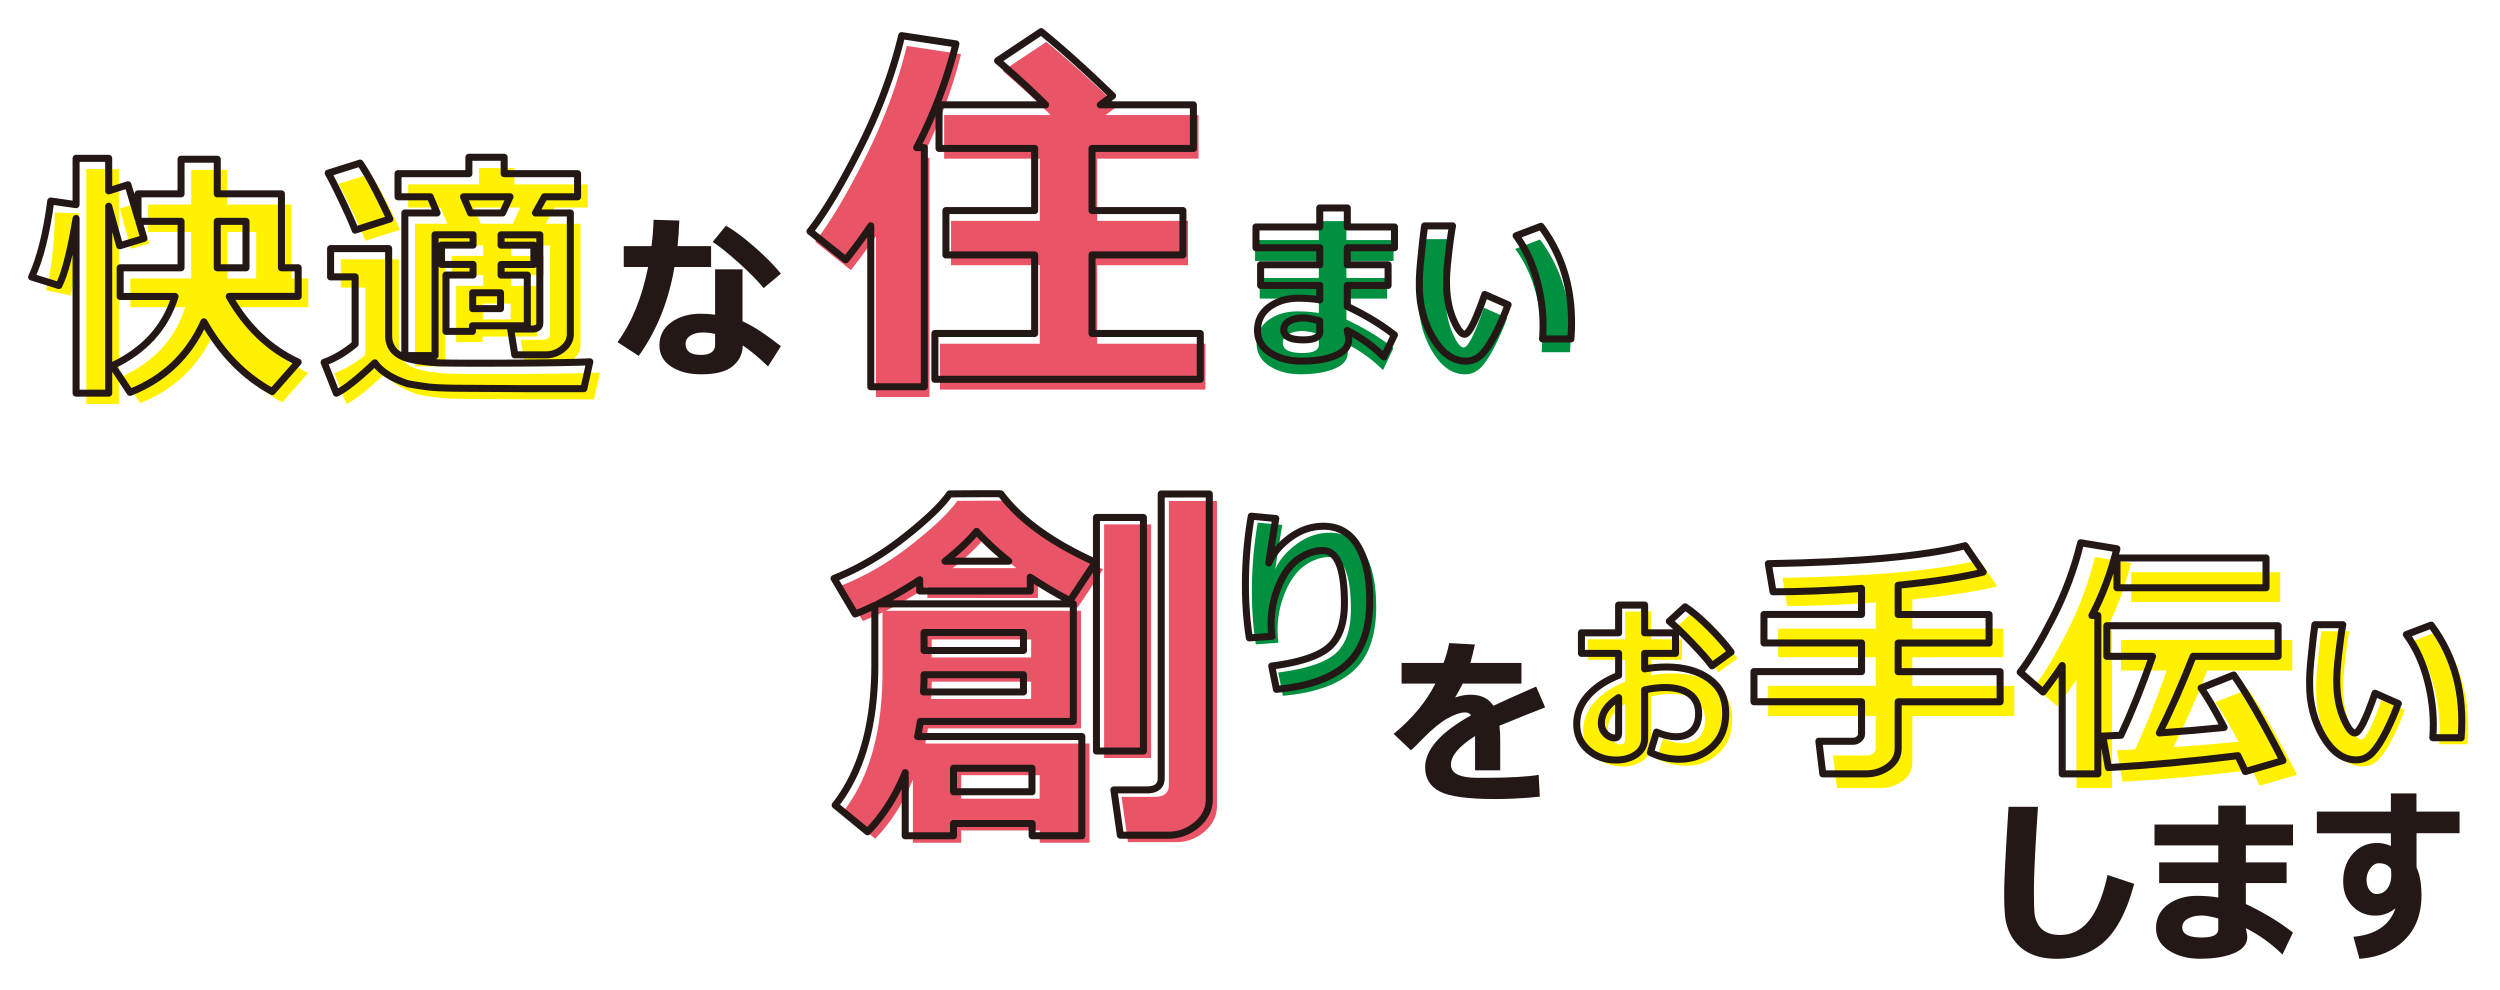 <svg id="_レイヤー_2" data-name="レイヤー 2" xmlns="http://www.w3.org/2000/svg" viewBox="0 0 355.58 140.87"><defs><filter id="drop-shadow-1" filterUnits="userSpaceOnUse"><feOffset dx="2.83" dy="2.83"/><feGaussianBlur result="blur"/><feFlood flood-color="#315932" flood-opacity=".3"/><feComposite in2="blur" operator="in"/><feComposite in="SourceGraphic"/></filter><style>.cls-1{fill:#e95467}.cls-1,.cls-2,.cls-3,.cls-4{stroke-width:0}.cls-2{fill:#231815}.cls-6{stroke:#231815;stroke-linecap:round}.cls-6,.cls-7{fill:none;stroke-linejoin:round}.cls-3{fill:#009040}.cls-7{stroke:#fff;stroke-width:9px}.cls-4{fill:#fff100}</style></defs><g id="_レイヤー_2-2" data-name="レイヤー 2"><g filter="url(#drop-shadow-1)"><path class="cls-7" d="M42.4 38.09h-.91V29.1h-1.45v-1.53h-7.68v-3.39h-1.45v-1.53h-5.15v4.92h-6.12v1.65l-.1-.34-.5.16-.82-2.77-1.29.41v-2.63h-1.45v-1.53h-4.64v6.59l-3.6-.52c-.61 4.62-1.52 8.23-2.72 10.81l2.33.73c-.09.4-.19.79-.3 1.15l3.49.75c.33-.99.59-2.5.8-4.5v18.39h1.45v1.53h4.64v-4.03l1.58 2.38c.12-.05.22-.1.34-.15l1.12 1.68c4.72-1.87 8.13-5.08 10.27-9.6 1.06 1.59 2.23 3 3.5 4.24 1.88 2.18 4.02 3.93 6.44 5.25l3.69-4.19c-.66-.3-1.29-.65-1.9-1.02l.45-.51c-2.02-.94-3.85-2.18-5.48-3.73a24.86 24.86 0 01-2.88-4.09h9.81V39.6h-1.45v-1.53zm-10.05-5.08h2.64v5.08h-2.64v-5.08zm-15.44 1.56l.11.38 1.37-.42.24.88 2.6-.79-.93-3.15h.78V33h4.67v5.08h-8.66v4.08h1.45v1.53h5.79c-1.42 3.35-3.9 5.95-7.42 7.82V34.57zm66.98 16.89c-.8.04-1.82.07-3.03.1.23-.12.45-.26.66-.44.71-.59 1.06-1.29 1.06-2.09V31.82h-1.45v-1.53h-2.66l.42-.76h4.72v-3.29h-1.45v-1.53h-8.99v-.8h-1.45v-1.53H66.7v2.33H56.62V28h1.45v1.53h3.78l.32.76h-4.58v20.29h1.45v.65c-.82-.15-1.5-.35-2.01-.62-.17-.39-.28-.82-.28-1.3V36.9H55.3v-1.53h-8.26v4.02h1.45v1.53h2.03v8.01c-1.43 1.19-2.9 2.06-4.41 2.61l1.74 4.39c.21-.09.44-.23.69-.38l.76 1.91c1.15-.51 2.97-1.95 5.47-4.32.91 1.26 2.47 2.25 4.7 2.97 1 .18 1.92.33 2.78.44.85.11 2.24.18 4.18.2l9.68.06h8.39l.85-3.82c-.52.02-1.12.05-1.81.07l.36-1.6zm-15.2-8.29h2.51v.72h-2.51v-.72zM75 39.15h1.78v6.77c0 .31-.12.54-.33.68v-5.94H75v-1.51zm1.78-2.75h-.85v-1.47h.85v1.47zm-5.3-6.11h-3.77l-.33-.76h4.45l-.35.76zm-3.66 21.37c-1.96 0-3.45-.01-4.5-.03V37.61h.91v1.51h-.81v8.01h1.45v1.53h3.77v-.79h4.16l.42 2.6h1.21l.19 1.17c-2.01.01-4.27.02-6.79.02z"/><path class="cls-7" d="M50.51 32.72l.72-.23c.33.74.58 1.34.73 1.76l4.94-1.58c-1.74-3.75-3.16-6.4-4.24-7.95l-.41.13c-.38-.64-.73-1.21-1.04-1.66l-4.53 1.43c.47.81 1.15 2.16 2.05 4.06.9 1.9 1.49 3.24 1.78 4.04zm56.74 2.35c-1.55-1.35-2.89-2.35-4-2.97l-1.89 2.31c.93.6 2.16 1.59 3.71 2.97 1.54 1.38 2.72 2.58 3.54 3.6l2.46-2.06c-.99-1.21-2.27-2.49-3.82-3.84zm-6.11 2.9V35h-4.77c.12-1.1.21-2.31.25-3.64l-3.67-.11c-.04 1.32-.14 2.57-.3 3.75h-3.94v2.97h3.46c-.86 4.36-2.31 7.92-4.35 10.68l3.02 1.96c2.57-3.6 4.26-7.82 5.08-12.64h5.21zm4.47.34h-3.9v6.45c-.63-.09-1.32-.14-2.07-.14-1.63 0-3.02.4-4.15 1.21-1.13.81-1.7 1.9-1.7 3.29 0 1.29.56 2.3 1.69 3.03s2.54 1.09 4.24 1.09c2.11 0 3.62-.4 4.54-1.19.92-.79 1.38-1.77 1.38-2.92.97.62 2.17 1.62 3.6 2.99l1.83-2.88c-2.19-1.72-4-2.91-5.46-3.55v-7.38zm-3.91 10.71c0 .97-.68 1.45-2.03 1.45-1.44 0-2.17-.52-2.17-1.57 0-.5.24-.9.71-1.19.47-.29 1.03-.43 1.67-.43s1.25.07 1.81.21v1.52zm101.98.91c1.31 2.21 2.88 3.31 4.71 3.31.87 0 1.63-.34 2.28-1.01.65-.67 1.32-1.72 2.03-3.14.71-1.42 1.26-2.71 1.65-3.86l-.51-.23c.24-.58.46-1.13.64-1.65l-3.32-1.47c-1.29 3.78-2.25 5.66-2.86 5.66-.48 0-1.02-.71-1.63-2.14-.6-1.43-.92-3.11-.95-5.04v-.85c.04-.44.09-.9.15-1.39.22-1.9.41-3.27.58-4.11h-.17c.11-.78.21-1.42.3-1.87h-3.97c-.14.92-.3 2.3-.48 4.15-.13 1.25-.22 2.28-.25 3.12-.11 1.23-.16 2.21-.15 2.92-.02 2.86.63 5.4 1.93 7.61zm-5.35-2.29c-1.88-1.48-4.11-2.84-6.7-4.06v-1.11h5.67V40.6h.13v-2.94h-5.8v-.55h6.58v-1.87h.13v-2.96h-6.71v-2.69h-3.92v1.87h-.13v.82h-8.95v1.87h-.13v2.96h9.07v.55h-8.29v1.87h-.13v2.94h4.74c-1.3.11-2.43.49-3.37 1.19-1.12.82-1.68 1.94-1.68 3.33 0 .22.04.41.07.61-.12.39-.2.81-.2 1.26 0 1.36.61 2.43 1.83 3.2 1.22.78 2.69 1.17 4.4 1.17 1.98 0 3.6-.26 4.85-.79 1.25-.53 1.88-1.29 1.89-2.3 0-.22-.03-.47-.1-.73l-.04-.18c.04-.08.1-.15.13-.23 1.87.98 3.54 2.19 5.01 3.65l1.49-3.13c-.18-.14-.38-.28-.57-.42l.69-1.46zm-12.96.7c-1.18 0-1.99-.2-2.42-.59.09-.08.19-.15.31-.21.54-.29 1.19-.44 1.95-.44.56 0 1.35.14 2.36.42v.11c-.27.47-1.01.71-2.21.71zm2.21-5.86v.17c-.48-.08-1-.14-1.57-.17h1.57zm28.06-8.95c.34.47.66.95.96 1.46l-1.08.41c1.41 1.91 2.44 4.2 3.09 6.85.65 2.65.88 5.26.67 7.82h4.04c.05-.62.07-1.24.08-1.86h.05c.49-6.22-.93-11.56-4.26-16.02l-3.53 1.34zm-94.62 4.89a80.36 80.36 0 002.83-3.77v20.36h.73v1.46h7.63V22.46h-.73v-.75a69.07 69.07 0 002.08-4.55v3.95h.73v1.46h12.87v7.38h-12.62v6.31h.73v1.46h11.89v9.72h-14.19v6.52h.73v1.46h37.75V48.9h-.73v-1.46h-14.66v-9.72h12.93v-6.31h-.73v-1.46h-12.2v-7.38h14.42v-6.2h-.73v-1.46h-10.96c-.34-.33-.66-.63-.99-.95l.45-.33c-3.7-3.59-7.09-6.63-10.15-9.13l-6.2 4.13c.44.38.85.74 1.26 1.11l-.53.35c2.03 1.75 3.81 3.36 5.33 4.82h-13.49c.87-2.35 1.63-4.75 2.24-7.21l-1.1-.17c.12-.43.25-.86.36-1.29l-7.71-1.17c-1.31 5.4-3.3 10.73-5.96 16s-5.03 9.21-7.08 11.84l1.14.91c-.14.18-.28.38-.41.55l5.08 4.05zm42.7 69.4V74.6h-1.09v-.99h-6.68v6.94c-.14-.06-.27-.13-.4-.19l.24-.36c-4.16-1.88-7.52-3.96-10.12-6.23-.83-.81-1.58-1.65-2.22-2.51 0 0-.12-.01-.29-.02-.28-.32-.55-.65-.8-.98-.02-.02-.64-.03-1.85-.03s-3.03 0-5.44.03c-1.12 1.61-3.28 3.68-6.48 6.2-3.2 2.52-6.52 4.46-9.96 5.82l3 5.06c.13-.05.27-.11.4-.17l.69 1.16c.56-.21 1.13-.46 1.71-.72v6.88c0 8.57-1.88 15.25-5.64 20.04l1.13.93s-.03.04-.04.06l4.6 3.78c1.67-1.71 3.09-3.72 4.27-6.01v5.59h1.09v.99h6.87v-1.74h10.07v.75h1.09v.99h7.07v-14.11h-1.09v-.99h-22.07c.06-.34.13-.72.19-1.15h21.76V86.9h-1.09v-.78c.21.11.4.23.61.34l2.69-4.07v24.44h1.09v.99h6.68zm-20.36-27.99h-6.65c1.32-1.12 2.39-2.18 3.21-3.17.61.61 1.26 1.22 1.94 1.81.48.46.98.91 1.5 1.36zm3.42 32.79h-10.07v-2.35h10.07v2.35zm-14.3-14.19c.02-.48.05-.95.05-1.45h13.05v1.45h-13.1zm13.1-5.9h-13.05v-1.56h13.05v1.56zm-17.76-6.63c1.04-.57 2.07-1.17 3.09-1.82h.98v.99h15.73v-1.96c1.48 1 3.03 1.92 4.63 2.78h-24.43z"/><path class="cls-7" d="M171.99 70.25h-6.84v40.4c0 1.12-.69 1.69-2.08 1.69h-4.65l.92 6.44h.95l.14.99h6.84c1.51 0 2.86-.5 4.04-1.5 1.18-1 1.77-2.22 1.77-3.67V71.24h-1.09v-.99zm20.58 4.62c-1.08-1.34-2.52-2.01-4.33-2.01-1.7 0-3.28.54-4.73 1.61-.64.47-1.19.98-1.66 1.5.21-1.35.39-2.45.54-3.29l-1.06-.1c.05-.29.1-.57.14-.82l-3.49-.33c-.56 3.19-.83 6.45-.83 9.76 0 2.7.19 5.22.56 7.55l.79-.06c.04.33.08.66.13.98l3.21-.23a13.793 13.793 0 011.02-7.31c.76-1.76 1.71-3.02 2.85-3.76s2.26-1.12 3.35-1.12c.39 0 .74.12 1.05.3.74 1.2 1.12 3.27 1.12 6.25s-.72 4.92-2.15 6.22c-1.43 1.3-4.16 2.21-8.19 2.73l.67 3.32c.25-.02.48-.05.72-.08l.2 1c4.41-.37 7.72-1.53 9.94-3.47 2.22-1.94 3.33-5 3.33-9.18 0-3.27-.56-5.84-1.68-7.72-.42-.71-.92-1.29-1.49-1.73zm25.93 22.77c-3.1 1.36-5.12 2.27-6.08 2.73-.68-1.04-1.77-1.57-3.28-1.57-.69 0-1.42.14-2.17.41.52-.89.89-1.56 1.08-1.99h8.36v-2.94h-7.27c.22-.72.43-1.59.65-2.62l-3.66-.2c-.17.88-.43 1.82-.79 2.82h-5.98v2.94h4.81c-1.34 2.63-3.32 5.02-5.94 7.15l2.45 2.33c.38-.31 1-.92 1.86-1.81 1.26-1.27 2.38-2.19 3.38-2.74.99-.55 1.82-.83 2.49-.83.37 0 .65.14.83.41-4.35 2.43-6.53 4.9-6.53 7.41 0 1.53.68 2.66 2.03 3.4 1.35.73 4 1.1 7.96 1.1 2.06 0 4.17-.11 6.32-.34l-.16-3.1c-1.63.27-4.13.41-7.48.41h-1.22c-2.52.01-3.78-.61-3.78-1.86s1.15-2.61 3.45-4.06v4.88h3.59v-4.37c-.01-.71-.05-1.38-.13-2 2.89-1.18 5.06-2.05 6.5-2.61l-1.28-2.96zm25.75.02c-.32-.41-.7-.78-1.15-1.11-1.56-1.13-3.58-1.7-6.08-1.7-.73 0-1.46.06-2.19.15v-1.17h4.39v-2.92h-.92v-.92h-3.47v-3.03h-.92v-.92h-3.7v3.95h-5.29v2.92h.92v.92h4.37v2.21c-1.84.72-3.29 1.68-4.36 2.89-1.07 1.2-1.6 2.55-1.6 4.03s.55 2.74 1.64 3.69c.06.05.13.09.2.14.21.28.45.54.72.78 1.09.95 2.42 1.43 3.97 1.43 1.14 0 2.11-.28 2.88-.83.78-.55 1.17-1.32 1.17-2.3v-6.84c1-.22 1.97-.34 2.91-.34 1.39 0 2.48.28 3.31.82.35.54.54 1.19.54 1.98 0 1.04-.29 1.85-.86 2.42-.57.57-1.35.86-2.32.86-.88 0-1.82-.22-2.81-.66l-.87 2.89c.35.17.71.31 1.07.44l-.15.48c1.31.64 2.7.96 4.15.96 1.84 0 3.39-.59 4.66-1.77 1.27-1.18 1.9-2.78 1.9-4.81s-.71-3.54-2.11-4.65zm-15.57 6.13c0-1.11.52-2.1 1.54-2.97v3.43c0 .47-.19.71-.58.71-.25 0-.49-.07-.73-.19-.15-.29-.23-.61-.23-.97zm14.96-14.03c-.2-.21-.4-.41-.61-.62-1.27-1.25-2.39-2.2-3.36-2.84l-2.25 2.06c.27.21.61.51.99.86l-.07.06c.43.33 1 .85 1.67 1.51.19.19.37.38.58.59 1.4 1.46 2.37 2.56 2.9 3.31l.12-.08c.32.38.6.73.81 1.01l2.7-1.96c-.84-1.14-1.9-2.34-3.17-3.6-.11-.11-.21-.2-.32-.3zm103.08.07l-.24.09c-.22-.34-.44-.68-.68-1.01l-3.53 1.34c1.41 1.91 2.44 4.2 3.09 6.85.65 2.65.88 5.26.67 7.82h.96c-.01.31-.01.62-.04.92h4.04c.49-6.21-.93-11.55-4.26-16.01zm-60.22 7.72h-2.03v-2.03H272v-2.05h12.93v-4.06h-2.03v-2.03H272v-2.14c5.18-.52 9.21-1.14 12.09-1.87l-2.56-3.75c-.18.05-.37.09-.55.13l-1.47-2.16c-5.85 1.5-15.19 2.35-28 2.55l.67 4c.55 0 1.12-.01 1.68-.02l.34 2.04c3.27 0 6.8-.12 10.57-.36v1.56h-13.88v4.06h2.03v2.03h11.85v2.05h-15.3v4.29h2.03v2.03h13.27v2.61c0 .24-.12.46-.37.67-.25.21-.5.31-.77.31h-4.93l.56 4.64h1.78l.24 2.03h6.13c1.21 0 2.28-.34 3.2-1.01.93-.67 1.39-1.55 1.39-2.63v-6.61h14.5v-4.29zm32.69.7c-.53-.85-1.03-1.6-1.49-2.24l-4.63 1.85c.97 1.4 2.06 3.27 3.27 5.61-1.84.19-3.88.37-6.09.55 1.26-2.67 2.49-5.54 3.71-8.64h12.09v-4.35h-2.03V89h-24.18c.86-1.7 1.6-3.5 2.24-5.41h1.05v2.03h21.2v-4.24h-2.03v-2.03h-21.2v.37l-.45-.07c.15-.54.31-1.07.45-1.62l-5.15-.85c-.9 3.68-2.22 7.25-3.98 10.69-1.76 3.45-3.3 6.02-4.63 7.72l2.15 1.86c-.04.05-.08.11-.12.16l3.25 2.82c.25-.31.48-.62.7-.91v10.53h2.03v2.03h5.08v-2.95c.37-.02.74-.05 1.11-.07l.38 2.13c5.72-.33 11.51-.86 17.39-1.58.02.04.04.08.05.12l.71-.21.27-.03c.42.88.77 1.64 1.05 2.26l5.36-1.56c-2.9-5.64-5.24-9.69-7.01-12.17l-.54.21zm-19.53-8.71h-.09l.09-.18v.18zm.75 3.81h1.27v2.03h3.74c-1.31 3.56-2.56 6.63-3.77 9.2-.47.02-.88.04-1.24.06V93.35zM332.27 107c1.11 1.33 2.37 2.01 3.79 2.01.87 0 1.63-.34 2.28-1.01.65-.67 1.32-1.72 2.03-3.14.71-1.42 1.26-2.71 1.65-3.86l-1.08-.48c.05-.15.11-.3.16-.44l-3.32-1.47c-1.29 3.78-2.25 5.66-2.86 5.66-.04 0-.07-.01-.11-.02-.19-.32-.39-.72-.59-1.2-.6-1.43-.92-3.11-.95-5.04-.02-.99.08-2.36.28-4.12.22-1.9.41-3.27.58-4.11h-1.08c.06-.35.11-.67.16-.92h-3.97c-.14.92-.3 2.3-.48 4.15-.2 1.84-.29 3.23-.27 4.16-.02 2.86.63 5.4 1.93 7.61.56.95 1.18 1.68 1.84 2.22zm-35.12 23.92c-1.11 1.37-2.48 2.05-4.12 2.05-.75 0-1.38-.12-1.89-.37-.51-.24-.91-.59-1.18-1.04-.28-.45-.46-.92-.53-1.41-.08-.49-.12-1.64-.12-3.47 0-2.24.19-6.21.58-11.94h-4.19c-.41 6.41-.62 10.48-.62 12.22 0 1.59.05 2.76.15 3.52.1.76.3 1.47.61 2.15.31.67.75 1.3 1.32 1.87.57.57 1.3 1.02 2.21 1.36.9.34 1.96.5 3.17.5 2.8 0 5.08-.84 6.86-2.51 1.78-1.67 3.17-4.4 4.17-8.17l-3.77-1.25c-.65 2.96-1.52 5.12-2.63 6.48zm22.28-16.34h-3.92v2.7h-9.07v2.96h9.07v2.42h-8.41v2.94h8.41v2.06c-.87-.16-1.89-.24-3.05-.24-1.62 0-2.99.41-4.12 1.24-1.12.82-1.68 1.94-1.68 3.33s.61 2.43 1.83 3.2c1.22.78 2.69 1.17 4.4 1.17 1.98 0 3.6-.26 4.85-.79 1.25-.53 1.88-1.29 1.89-2.3 0-.22-.03-.47-.1-.73l-.11-.53c1.95.99 3.69 2.25 5.22 3.76l1.49-3.13c-1.88-1.48-4.11-2.84-6.7-4.06v-2.98h5.8v-2.94h-5.8v-2.42h6.71v-2.96h-6.71v-2.7zm-3.92 17.56c0 .79-.78 1.19-2.34 1.19-1.86 0-2.79-.48-2.79-1.44 0-.53.27-.94.81-1.24.54-.29 1.19-.44 1.95-.44.56 0 1.35.14 2.36.42v1.5zm28.21-19.29h-3.64v2.59h-10.53v3.08h10.53v1.81a4.81 4.81 0 00-1.96-.43c-1.38 0-2.53.51-3.45 1.54-.91 1.03-1.37 2.34-1.37 3.93 0 1.42.44 2.59 1.31 3.5.87.91 1.95 1.36 3.25 1.36 1.09 0 2.05-.35 2.88-1.06-.82 2.42-2.82 3.78-5.99 4.07l.86 3.13c2.68-.2 4.82-1.09 6.42-2.68 1.6-1.59 2.4-3.7 2.4-6.32 0-1.68-.23-3-.7-3.97v-4.89h6.13v-3.08h-6.13v-2.59zm-4.17 13.55c-.38.5-.88.76-1.52.76-.42 0-.76-.19-1.03-.58-.27-.39-.4-.87-.4-1.46s.18-1.11.54-1.6c.36-.49.76-.73 1.2-.73.85 0 1.43.3 1.75.89l.02.72c0 .83-.19 1.49-.57 2z"/></g><path class="cls-4" d="M11.25 30.33c-.18 5.85-.59 9.75-1.23 11.7l-3.49-.75c.78-2.71 1.21-6.39 1.27-11.05l3.45.11zm5.66 27.12h-4.64v-33.4h4.64v33.4zm4.32-22.83l-2.6.79-1.59-5.75 2.48-.79 1.71 5.75zm9.21 12.67c-2.12 4.76-5.62 8.11-10.5 10.04l-2.52-3.8c4.57-2.14 7.55-5.42 8.92-9.84h-7.81v-4.08h8.66V33h-6.12v-3.91h6.12v-4.92h5.15v4.92h9.13v10.52h2.37v4.08h-9.81c2.47 4.35 5.74 7.46 9.81 9.35l-3.69 4.19c-3.95-2.15-7.19-5.47-9.72-9.93zM32.35 33v6.61h4.09V33h-4.09z"/><path class="cls-6" d="M42.4 38.09h-2.37V27.57H30.9v-4.92h-5.15v4.92h-6.12v3.51l-1.43-4.8-2.74.87v-4.63h-4.64v6.59l-3.6-.52C6.61 33.21 5.7 36.82 4.5 39.4l3.87 1.21c.85-1.63 1.66-4.82 2.45-9.54v24.85h4.64V29.33l1.56 5.63 3.45-1.05-.72-2.43h6v6.61h-8.66v4.08h7.81c-1.38 4.42-4.35 7.7-8.92 9.84l2.52 3.8c4.87-1.93 8.37-5.28 10.5-10.04 2.53 4.47 5.76 7.78 9.72 9.93l3.69-4.19c-4.07-1.88-7.34-5-9.81-9.35h9.81v-4.08zm-7.41 0H30.9v-6.61h4.09v6.61z"/><path class="cls-4" d="M85.34 52.99l-.85 3.82H76.1l-9.68-.06c-1.93-.02-3.32-.09-4.18-.2a57.7 57.7 0 01-2.78-.44c-2.22-.72-3.79-1.71-4.7-2.97-2.5 2.36-4.33 3.8-5.47 4.32l-1.74-4.39c1.52-.55 2.99-1.42 4.41-2.61v-9.55h-3.49v-4.02h8.26V49.3c0 .64.14 1.19.44 1.67.29.48.72.87 1.3 1.17.57.3 1.34.52 2.29.67.95.15 1.81.25 2.57.3.76.06 2.74.08 5.95.08 7.9 0 13.26-.07 16.06-.2zM56.9 32.68l-4.94 1.58c-.29-.8-.88-2.14-1.78-4.04s-1.58-3.25-2.05-4.06l4.53-1.43c1.09 1.56 2.5 4.21 4.24 7.95zm19.55 15.19h-7.8v.79h-3.77v-8.01h3.85v-1.51h-4.49v-2.75h4.49v-1.47h-5.4v17.19h-4.3V31.82h4.58l-.97-2.3h-4.58v-3.29h10.08V23.9h5.02v2.33H83.6v3.29h-4.72l-1.27 2.3h4.96v17.21c0 .81-.35 1.51-1.06 2.09-.71.59-1.52.88-2.43.88h-4.41l-.59-3.67h3.03c.74 0 1.12-.29 1.12-.88V34.93h-5.51v1.47h4.66v2.75h-4.66v1.51h3.73v7.22zm-8.09-16.05h4.57l1.06-2.3h-6.61l.99 2.3zm4.28 13.61v-2.26h-3.96v2.26h3.96z"/><path class="cls-6" d="M83.89 51.46l-.85 3.82h-8.39l-9.68-.06c-1.93-.02-3.32-.09-4.18-.2a57.7 57.7 0 01-2.78-.44c-2.22-.72-3.79-1.71-4.7-2.97-2.5 2.36-4.33 3.8-5.47 4.32l-1.74-4.39c1.52-.55 2.99-1.42 4.41-2.61v-9.55h-3.49v-4.02h8.26v12.41c0 .64.14 1.19.44 1.67.29.48.72.87 1.3 1.17.57.3 1.34.52 2.29.67.95.15 1.81.25 2.57.3.76.06 2.74.08 5.95.08 7.9 0 13.26-.07 16.06-.2zM55.45 31.15l-4.94 1.58c-.29-.8-.88-2.14-1.78-4.04s-1.58-3.25-2.05-4.06l4.53-1.43c1.09 1.56 2.5 4.21 4.24 7.95zM75 46.34h-7.8v.79h-3.77v-8.01h3.85v-1.51h-4.49v-2.75h4.49v-1.47h-5.4v17.19h-4.3V30.29h4.58l-.97-2.3h-4.58V24.7h10.08v-2.33h5.02v2.33h10.44v3.29h-4.72l-1.27 2.3h4.96V47.5c0 .81-.35 1.51-1.06 2.09-.71.59-1.52.88-2.43.88h-4.41l-.59-3.67h3.03c.74 0 1.12-.29 1.12-.88V33.4h-5.51v1.47h4.66v2.75h-4.66v1.51H75v7.22zm-8.09-16.05h4.57l1.06-2.3h-6.61l.99 2.3zm4.28 13.61v-2.26h-3.96v2.26h3.96z"/><path class="cls-2" d="M96.62 31.37c-.05 1.33-.13 2.54-.25 3.64h4.77v2.97h-5.21c-.82 4.83-2.51 9.04-5.08 12.64l-3.02-1.96c2.03-2.77 3.48-6.33 4.35-10.68h-3.46v-2.97h3.94c.16-1.18.26-2.43.3-3.75l3.67.11zm14.45 17.87l-1.83 2.88c-1.43-1.37-2.64-2.37-3.6-2.99 0 1.15-.46 2.12-1.38 2.92-.92.79-2.43 1.19-4.54 1.19-1.7 0-3.11-.36-4.24-1.09-1.12-.73-1.69-1.74-1.69-3.03 0-1.38.57-2.48 1.7-3.29 1.14-.81 2.52-1.21 4.15-1.21.75 0 1.44.05 2.07.14v-6.45h3.9v7.38c1.45.65 3.27 1.83 5.46 3.55zm-9.37-1.74c-.56-.14-1.17-.21-1.81-.21s-1.19.14-1.67.43c-.47.29-.71.68-.71 1.19 0 1.04.72 1.57 2.17 1.57 1.35 0 2.03-.48 2.03-1.45v-1.52zm9.37-8.58l-2.46 2.06c-.82-1.02-2-2.22-3.54-3.6s-2.78-2.37-3.71-2.97l1.89-2.31c1.12.63 2.45 1.62 4 2.97 1.55 1.35 2.83 2.64 3.82 3.84z"/><path class="cls-3" d="M198.2 49.51l-1.49 3.13a20.548 20.548 0 00-5.22-3.76l.11.53c.07.27.1.51.1.73 0 1.01-.64 1.78-1.89 2.3-1.25.53-2.87.79-4.85.79-1.72 0-3.18-.39-4.4-1.17-1.22-.78-1.83-1.85-1.83-3.2s.56-2.51 1.68-3.33c1.12-.82 2.49-1.24 4.12-1.24 1.16 0 2.18.08 3.05.24v-2.06h-8.41v-2.94h8.41v-2.42h-9.07v-2.96h9.07v-2.7h3.92v2.7h6.71v2.96h-6.71v2.42h5.8v2.94h-5.8v2.98c2.59 1.23 4.82 2.58 6.7 4.06zm-10.62-.5v-1.5c-1.01-.28-1.8-.42-2.36-.42-.76 0-1.41.15-1.95.44-.54.29-.81.71-.81 1.24 0 .96.93 1.44 2.79 1.44 1.56 0 2.34-.4 2.34-1.19zm26.77-3.78c-.39 1.15-.95 2.44-1.65 3.86-.71 1.42-1.39 2.47-2.03 3.14-.65.67-1.41 1.01-2.28 1.01-1.83 0-3.4-1.1-4.71-3.31s-1.95-4.74-1.93-7.61c-.02-.94.07-2.32.27-4.16.18-1.85.34-3.23.48-4.15h3.97c-.17.84-.36 2.21-.58 4.11-.21 1.76-.3 3.14-.28 4.12.03 1.93.34 3.61.95 5.04.61 1.43 1.15 2.14 1.63 2.14.61 0 1.56-1.89 2.86-5.66l3.32 1.47zm8.96 4.86h-4.04c.21-2.57-.02-5.18-.67-7.83-.65-2.65-1.68-4.94-3.09-6.85l3.53-1.34c3.33 4.46 4.75 9.8 4.26 16.02z"/><path class="cls-6" d="M198.33 47.64l-1.49 3.13a20.548 20.548 0 00-5.22-3.76l.11.53c.07.27.1.51.1.73 0 1.01-.64 1.78-1.89 2.3-1.25.53-2.87.79-4.85.79-1.72 0-3.18-.39-4.4-1.17-1.22-.78-1.83-1.85-1.83-3.2s.56-2.51 1.68-3.33c1.12-.82 2.49-1.24 4.12-1.24 1.16 0 2.18.08 3.05.24V40.6h-8.41v-2.94h8.41v-2.42h-9.07v-2.96h9.07v-2.7h3.92v2.7h6.71v2.96h-6.71v2.42h5.8v2.94h-5.8v2.98c2.59 1.23 4.82 2.58 6.7 4.06zm-10.62-.5v-1.5c-1.01-.28-1.8-.42-2.36-.42-.76 0-1.41.15-1.95.44-.54.29-.81.71-.81 1.24 0 .96.93 1.44 2.79 1.44 1.56 0 2.34-.4 2.34-1.19zm26.77-3.79c-.39 1.15-.95 2.44-1.65 3.86-.71 1.42-1.39 2.47-2.03 3.14-.65.67-1.41 1.01-2.28 1.01-1.83 0-3.4-1.1-4.71-3.31s-1.95-4.74-1.93-7.61c-.02-.94.07-2.32.27-4.16.18-1.85.34-3.23.48-4.15h3.97c-.17.84-.36 2.21-.58 4.11-.21 1.76-.3 3.14-.28 4.12.03 1.93.34 3.61.95 5.04.61 1.43 1.15 2.14 1.63 2.14.61 0 1.56-1.89 2.86-5.66l3.32 1.47zm8.96 4.86h-4.04c.21-2.57-.02-5.18-.67-7.83-.65-2.65-1.68-4.94-3.09-6.85l3.53-1.34c3.33 4.46 4.75 9.8 4.26 16.02z"/><path class="cls-1" d="M132.21 56.47h-7.63V33.58c-.92 1.38-2.1 2.99-3.56 4.84l-5.08-4.05c2.06-2.63 4.42-6.57 7.08-11.84s4.65-10.6 5.96-16l7.71 1.17a66.997 66.997 0 01-5.58 14.76h1.09v34.01zm39.24-1.06H133.7v-6.52h14.19V37.72h-12.62v-6.31h12.62v-8.84h-13.6v-6.2h15.15c-1.81-1.83-4.09-3.92-6.82-6.28l6.2-4.13c3.07 2.5 6.45 5.55 10.15 9.13l-1.74 1.28h13.24v6.2h-14.42v8.84h12.93v6.31h-12.93v11.17h15.4v6.52z"/><path class="cls-6" d="M131.48 55.01h-7.63V32.12c-.92 1.38-2.1 2.99-3.56 4.84l-5.08-4.05c2.06-2.63 4.42-6.57 7.08-11.84s4.65-10.6 5.96-16l7.71 1.17A66.997 66.997 0 01130.38 21h1.09v34.01zm39.24-1.06h-37.75v-6.52h14.19V36.26h-12.62v-6.31h12.62v-8.84h-13.6v-6.2h15.15c-1.81-1.83-4.09-3.92-6.82-6.28l6.2-4.13c3.07 2.5 6.45 5.55 10.15 9.13l-1.74 1.28h13.24v6.2h-14.42v8.84h12.93v6.31h-12.93v11.17h15.4v6.52z"/><path class="cls-1" d="M147.87 118.12h-11.16v1.74h-6.87v-8.97c-1.35 3.32-3.13 6.12-5.36 8.4l-4.6-3.78c3.76-4.79 5.64-11.46 5.64-20.04V87.1c-.97.47-1.91.88-2.8 1.22l-3-5.06c3.44-1.36 6.76-3.3 9.96-5.82 3.2-2.52 5.36-4.59 6.48-6.2 2.41-.02 4.23-.03 5.44-.03s1.83 0 1.85.03c2.75 3.68 7.23 6.92 13.44 9.73l-3.62 5.46a58.498 58.498 0 01-5.64-3.34v1.96H131.9v-1.6a56.582 56.582 0 01-5.92 3.43h27.77v16.72h-21.76c-.15.94-.28 1.66-.39 2.15h23.36v14.11h-7.07v-1.74zm-15.43-18.71h14.22v-2.45h-14.14c0 .85-.03 1.67-.08 2.45zm14.22-5.9v-2.56h-14.14v2.56h14.14zm-11.16-12.7h9.06c-1.7-1.36-3.23-2.77-4.57-4.24-1.07 1.31-2.56 2.72-4.49 4.24zm1.21 32.79h11.16v-3.34h-11.16v3.34zm27.01-5.79h-6.68V74.59h6.68v33.22zm9.37 6.8c0 1.45-.59 2.67-1.77 3.67-1.18 1-2.52 1.5-4.04 1.5h-6.84l-.92-6.44h4.65c1.38 0 2.08-.56 2.08-1.69v-40.4h6.84v43.36z"/><path class="cls-6" d="M146.78 117.13h-11.16v1.74h-6.87v-8.97c-1.35 3.32-3.13 6.12-5.36 8.4l-4.6-3.78c3.76-4.79 5.64-11.46 5.64-20.04v-8.37c-.97.47-1.91.88-2.8 1.22l-3-5.06c3.44-1.36 6.76-3.3 9.96-5.82 3.2-2.52 5.36-4.59 6.48-6.2 2.41-.02 4.23-.03 5.44-.03s1.83 0 1.85.03c2.75 3.68 7.23 6.92 13.44 9.73l-3.62 5.46a58.498 58.498 0 01-5.64-3.34v1.96h-15.73v-1.6a56.582 56.582 0 01-5.92 3.43h27.77v16.72H130.9c-.15.94-.28 1.66-.39 2.15h23.36v14.11h-7.07v-1.74zm-15.43-18.71h14.22v-2.45h-14.14c0 .85-.03 1.67-.08 2.45zm14.22-5.9v-2.56h-14.14v2.56h14.14zm-11.16-12.7h9.06c-1.7-1.36-3.23-2.77-4.57-4.24-1.07 1.31-2.56 2.72-4.49 4.24zm1.21 32.79h11.16v-3.34h-11.16v3.34zm27.01-5.79h-6.68V73.6h6.68v33.22zm9.37 6.8c0 1.45-.59 2.67-1.77 3.67-1.18 1-2.52 1.5-4.04 1.5h-6.84l-.92-6.44h4.65c1.38 0 2.08-.56 2.08-1.69v-40.4H172v43.36z"/><path class="cls-3" d="M182.47 98.97l-.67-3.32c4.02-.52 6.75-1.43 8.19-2.73s2.15-3.38 2.15-6.22c0-4.98-1.03-7.47-3.09-7.47-1.09 0-2.21.37-3.35 1.12s-2.09 2-2.85 3.76a13.828 13.828 0 00-1.02 7.31l-3.21.23c-.37-2.33-.56-4.84-.56-7.55 0-3.31.28-6.56.83-9.76l3.49.33c-.24 1.4-.58 3.51-1 6.32.58-1.34 1.59-2.54 3.05-3.61 1.46-1.07 3.03-1.61 4.73-1.61 2.15 0 3.79.94 4.9 2.82 1.12 1.88 1.68 4.46 1.68 7.72 0 4.18-1.11 7.24-3.33 9.18-2.22 1.94-5.53 3.09-9.94 3.47z"/><path class="cls-6" d="M181.55 98.05l-.67-3.32c4.02-.52 6.75-1.43 8.19-2.73s2.15-3.38 2.15-6.22c0-4.98-1.03-7.47-3.09-7.47-1.09 0-2.21.37-3.35 1.12s-2.09 2-2.85 3.76a13.828 13.828 0 00-1.02 7.31l-3.21.23c-.37-2.33-.56-4.84-.56-7.55 0-3.31.28-6.56.83-9.76l3.49.33c-.24 1.4-.58 3.51-1 6.32.58-1.34 1.59-2.54 3.05-3.61 1.46-1.07 3.03-1.61 4.73-1.61 2.15 0 3.79.94 4.9 2.82 1.12 1.88 1.68 4.46 1.68 7.72 0 4.18-1.11 7.24-3.33 9.18s-5.53 3.09-9.94 3.47z"/><path class="cls-2" d="M213.4 109.57h-3.6v-4.88c-2.28 1.45-3.43 2.8-3.43 4.06s1.26 1.88 3.78 1.88h1.22c3.36-.01 5.85-.15 7.48-.42l.16 3.1c-2.15.22-4.25.34-6.32.34-3.96 0-6.61-.37-7.96-1.1s-2.03-1.86-2.03-3.4c0-2.52 2.18-4.99 6.53-7.41-.18-.27-.46-.41-.83-.41-.67 0-1.5.28-2.49.83-.99.55-2.12 1.47-3.38 2.74-.85.89-1.47 1.5-1.86 1.81l-2.45-2.33c2.62-2.14 4.6-4.52 5.94-7.15h-4.81v-2.94h5.98c.36-1 .62-1.94.79-2.82l3.66.2c-.22 1.03-.43 1.9-.65 2.62h7.27v2.94h-8.36c-.2.43-.56 1.09-1.08 1.99.75-.27 1.47-.41 2.17-.41 1.51 0 2.6.52 3.28 1.57.96-.46 2.98-1.37 6.08-2.73l1.28 2.96c-1.44.55-3.61 1.42-6.5 2.61.08.62.11 1.29.11 2v4.37z"/><path class="cls-4" d="M235.66 107.94l.87-2.89c.99.44 1.93.66 2.81.66.98 0 1.75-.29 2.32-.86.57-.57.86-1.38.86-2.42 0-1.23-.42-2.15-1.26-2.78-.84-.63-2.01-.94-3.51-.94-.94 0-1.91.11-2.91.34v6.84c0 .98-.39 1.74-1.17 2.3-.78.55-1.74.83-2.88.83-1.56 0-2.88-.48-3.97-1.43-1.09-.95-1.64-2.18-1.64-3.69s.54-2.83 1.6-4.03c1.07-1.2 2.52-2.17 4.36-2.89v-3.13h-5.29v-2.92h5.29v-3.95h3.7v3.95h4.39v2.92h-4.39v2.21c1.03-.18 2.07-.27 3.11-.27 2.5 0 4.52.57 6.08 1.7 1.56 1.13 2.34 2.74 2.34 4.84s-.63 3.63-1.9 4.81c-1.27 1.18-2.82 1.77-4.66 1.77-1.45 0-2.84-.32-4.15-.96zm-4.52-7.8c-1.64 1.03-2.46 2.24-2.46 3.65 0 .6.2 1.09.6 1.49.4.4.83.6 1.28.6.38 0 .58-.24.58-.71v-5.03zm15.98-6.48l-2.7 1.96c-.53-.75-1.5-1.85-2.9-3.31s-2.46-2.47-3.17-3.02l2.25-2.06c.98.64 2.1 1.58 3.36 2.84 1.27 1.25 2.32 2.45 3.17 3.6z"/><path class="cls-6" d="M234.74 107.02l.87-2.89c.99.44 1.93.66 2.81.66.98 0 1.75-.29 2.32-.86.57-.57.86-1.38.86-2.42 0-1.23-.42-2.15-1.26-2.78-.84-.63-2.01-.94-3.51-.94-.94 0-1.91.11-2.91.34v6.84c0 .98-.39 1.74-1.17 2.3-.78.55-1.74.83-2.88.83-1.56 0-2.88-.48-3.97-1.43-1.09-.95-1.64-2.18-1.64-3.69s.54-2.83 1.6-4.03c1.07-1.2 2.52-2.17 4.36-2.89v-3.13h-5.29v-2.92h5.29v-3.95h3.7v3.95h4.39v2.92h-4.39v2.21c1.03-.18 2.07-.27 3.11-.27 2.5 0 4.52.57 6.08 1.7 1.56 1.13 2.34 2.74 2.34 4.84s-.63 3.63-1.9 4.81c-1.27 1.18-2.82 1.77-4.66 1.77-1.45 0-2.84-.32-4.15-.96zm-4.52-7.8c-1.64 1.03-2.46 2.24-2.46 3.65 0 .6.2 1.09.6 1.49.4.4.83.6 1.28.6.38 0 .58-.24.58-.71v-5.03zm15.98-6.48l-2.7 1.96c-.53-.75-1.5-1.85-2.9-3.31s-2.46-2.47-3.17-3.02l2.25-2.06c.98.64 2.1 1.58 3.36 2.84 1.27 1.25 2.32 2.45 3.17 3.6z"/><path class="cls-4" d="M342.02 101c-.39 1.15-.95 2.44-1.65 3.86-.71 1.42-1.39 2.47-2.03 3.14-.65.67-1.41 1.01-2.28 1.01-1.83 0-3.4-1.1-4.71-3.31s-1.95-4.74-1.93-7.61c-.02-.94.07-2.32.27-4.16.18-1.85.34-3.23.48-4.15h3.97c-.17.84-.36 2.21-.58 4.11-.21 1.76-.3 3.14-.28 4.12.03 1.93.34 3.61.95 5.04.61 1.43 1.15 2.14 1.63 2.14.61 0 1.56-1.89 2.86-5.66l3.32 1.47zm8.96 4.86h-4.04c.21-2.57-.02-5.18-.67-7.83-.65-2.65-1.68-4.94-3.09-6.85l3.53-1.34c3.33 4.46 4.75 9.8 4.26 16.02zM272 108.45c0 1.09-.46 1.96-1.39 2.63-.93.67-2 1.01-3.2 1.01h-6.13l-.56-4.64h4.93c.26 0 .52-.1.77-.31s.37-.43.37-.67v-4.64h-15.3v-4.29h15.3v-4.07h-13.88v-4.06h13.88V85.7c-4.55.33-8.74.49-12.59.49l-.67-4c12.81-.21 22.15-1.06 28-2.55l2.56 3.75c-2.88.72-6.91 1.35-12.09 1.87v4.16h12.93v4.06H272v4.07h14.5v4.29H272v6.61zm28.41 3.64h-5.08V96.68c-.7 1.07-1.61 2.33-2.73 3.77l-3.25-2.82c1.33-1.7 2.88-4.28 4.63-7.72 1.76-3.45 3.08-7.01 3.98-10.69l5.15.85c-.87 3.48-2.05 6.64-3.55 9.49h.84v22.54zm19.91-2.59c-6.23.78-12.37 1.35-18.42 1.7l-.8-4.49c.51-.01 1.37-.05 2.58-.11 1.43-3.04 2.93-6.78 4.5-11.23h-6.5v-4.35h24.36v4.35h-12.09c-1.57 4-3.17 7.63-4.8 10.9 3.46-.24 6.53-.5 9.21-.78-1.21-2.34-2.3-4.21-3.27-5.61l4.63-1.85c1.77 2.47 4.1 6.53 7.01 12.17l-5.36 1.56c-.27-.63-.62-1.38-1.05-2.26zm4-23.88h-21.2v-4.24h21.2v4.24z"/><path class="cls-6" d="M269.98 106.43c0 1.09-.46 1.96-1.39 2.63-.93.67-2 1.01-3.2 1.01h-6.13l-.56-4.64h4.93c.26 0 .52-.1.77-.31s.37-.43.37-.67v-4.64h-15.3v-4.29h15.3v-4.07h-13.88v-4.06h13.88v-3.71c-4.55.33-8.74.49-12.59.49l-.67-4c12.81-.21 22.15-1.06 28-2.55l2.56 3.75c-2.88.72-6.91 1.35-12.09 1.87v4.16h12.93v4.06h-12.93v4.07h14.5v4.29h-14.5v6.61zm28.41 3.64h-5.08V94.66c-.7 1.07-1.61 2.33-2.73 3.77l-3.25-2.82c1.33-1.7 2.88-4.28 4.63-7.72 1.76-3.45 3.08-7.01 3.98-10.69l5.15.85c-.87 3.48-2.05 6.64-3.55 9.49h.84v22.54zm19.91-2.59c-6.23.78-12.37 1.35-18.42 1.7l-.8-4.49c.51-.01 1.37-.05 2.58-.11 1.43-3.04 2.93-6.78 4.5-11.23h-6.5V89h24.36v4.35h-12.09c-1.57 4-3.17 7.63-4.8 10.9 3.46-.24 6.53-.5 9.21-.78-1.21-2.34-2.3-4.21-3.27-5.61l4.63-1.85c1.77 2.47 4.1 6.53 7.01 12.17l-5.36 1.56c-.27-.63-.62-1.38-1.05-2.26zm4-23.88h-21.2v-4.24h21.2v4.24zm18.8 16.47c-.39 1.15-.95 2.44-1.65 3.86-.71 1.42-1.39 2.47-2.03 3.14-.65.67-1.41 1.01-2.28 1.01-1.83 0-3.4-1.1-4.71-3.31s-1.95-4.74-1.93-7.61c-.02-.94.07-2.32.27-4.16.18-1.85.34-3.23.48-4.15h3.97c-.17.84-.36 2.21-.58 4.11-.21 1.76-.3 3.14-.28 4.12.03 1.93.34 3.61.95 5.04.61 1.43 1.15 2.14 1.63 2.14.61 0 1.56-1.89 2.86-5.66l3.32 1.47zm8.96 4.86h-4.04c.21-2.57-.02-5.18-.67-7.83-.65-2.65-1.68-4.94-3.09-6.85l3.53-1.34c3.33 4.46 4.75 9.8 4.26 16.02z"/><path class="cls-2" d="M303.55 125.69c-1 3.78-2.39 6.5-4.17 8.17-1.78 1.67-4.06 2.51-6.86 2.51-1.21 0-2.27-.17-3.17-.5-.91-.34-1.64-.79-2.21-1.36-.57-.57-1.01-1.19-1.32-1.87s-.51-1.39-.61-2.15-.15-1.93-.15-3.52c0-1.74.21-5.81.62-12.22h4.19c-.39 5.72-.58 9.7-.58 11.94 0 1.82.04 2.98.12 3.47.08.49.26.96.53 1.41s.67.8 1.18 1.04c.51.24 1.14.37 1.89.37 1.64 0 3.02-.68 4.12-2.05 1.11-1.37 1.98-3.53 2.63-6.48l3.77 1.25zm22.58 6.95l-1.49 3.13a20.548 20.548 0 00-5.22-3.76l.11.53c.07.27.1.51.1.73 0 1.01-.64 1.78-1.89 2.3-1.25.53-2.87.79-4.85.79-1.72 0-3.18-.39-4.4-1.17-1.22-.78-1.83-1.85-1.83-3.2s.56-2.51 1.68-3.33c1.12-.82 2.49-1.24 4.12-1.24 1.16 0 2.18.08 3.05.24v-2.06h-8.41v-2.94h8.41v-2.42h-9.07v-2.96h9.07v-2.7h3.92v2.7h6.71v2.96h-6.71v2.42h5.8v2.94h-5.8v2.98c2.59 1.23 4.82 2.58 6.7 4.06zm-10.62-.5v-1.5c-1.01-.28-1.8-.42-2.36-.42-.76 0-1.41.15-1.95.44-.54.29-.81.71-.81 1.24 0 .96.93 1.44 2.79 1.44 1.56 0 2.34-.4 2.34-1.19zm34.33-13.63h-6.13v4.89c.47.97.7 2.29.7 3.97 0 2.62-.8 4.73-2.4 6.32s-3.74 2.48-6.42 2.68l-.86-3.13c3.17-.29 5.17-1.65 5.99-4.07-.83.71-1.79 1.06-2.88 1.06-1.29 0-2.37-.45-3.25-1.36-.87-.91-1.31-2.08-1.31-3.5 0-1.59.46-2.91 1.37-3.93.91-1.03 2.06-1.54 3.45-1.54.68 0 1.33.14 1.96.43v-1.81h-10.53v-3.08h10.53v-2.59h3.64v2.59h6.13v3.08zm-9.73 5.88l-.02-.72c-.32-.59-.91-.89-1.75-.89-.44 0-.85.24-1.2.73-.36.49-.54 1.02-.54 1.6s.13 1.07.4 1.46c.27.39.61.58 1.03.58.63 0 1.14-.25 1.52-.76s.57-1.17.57-2z"/></g></svg>